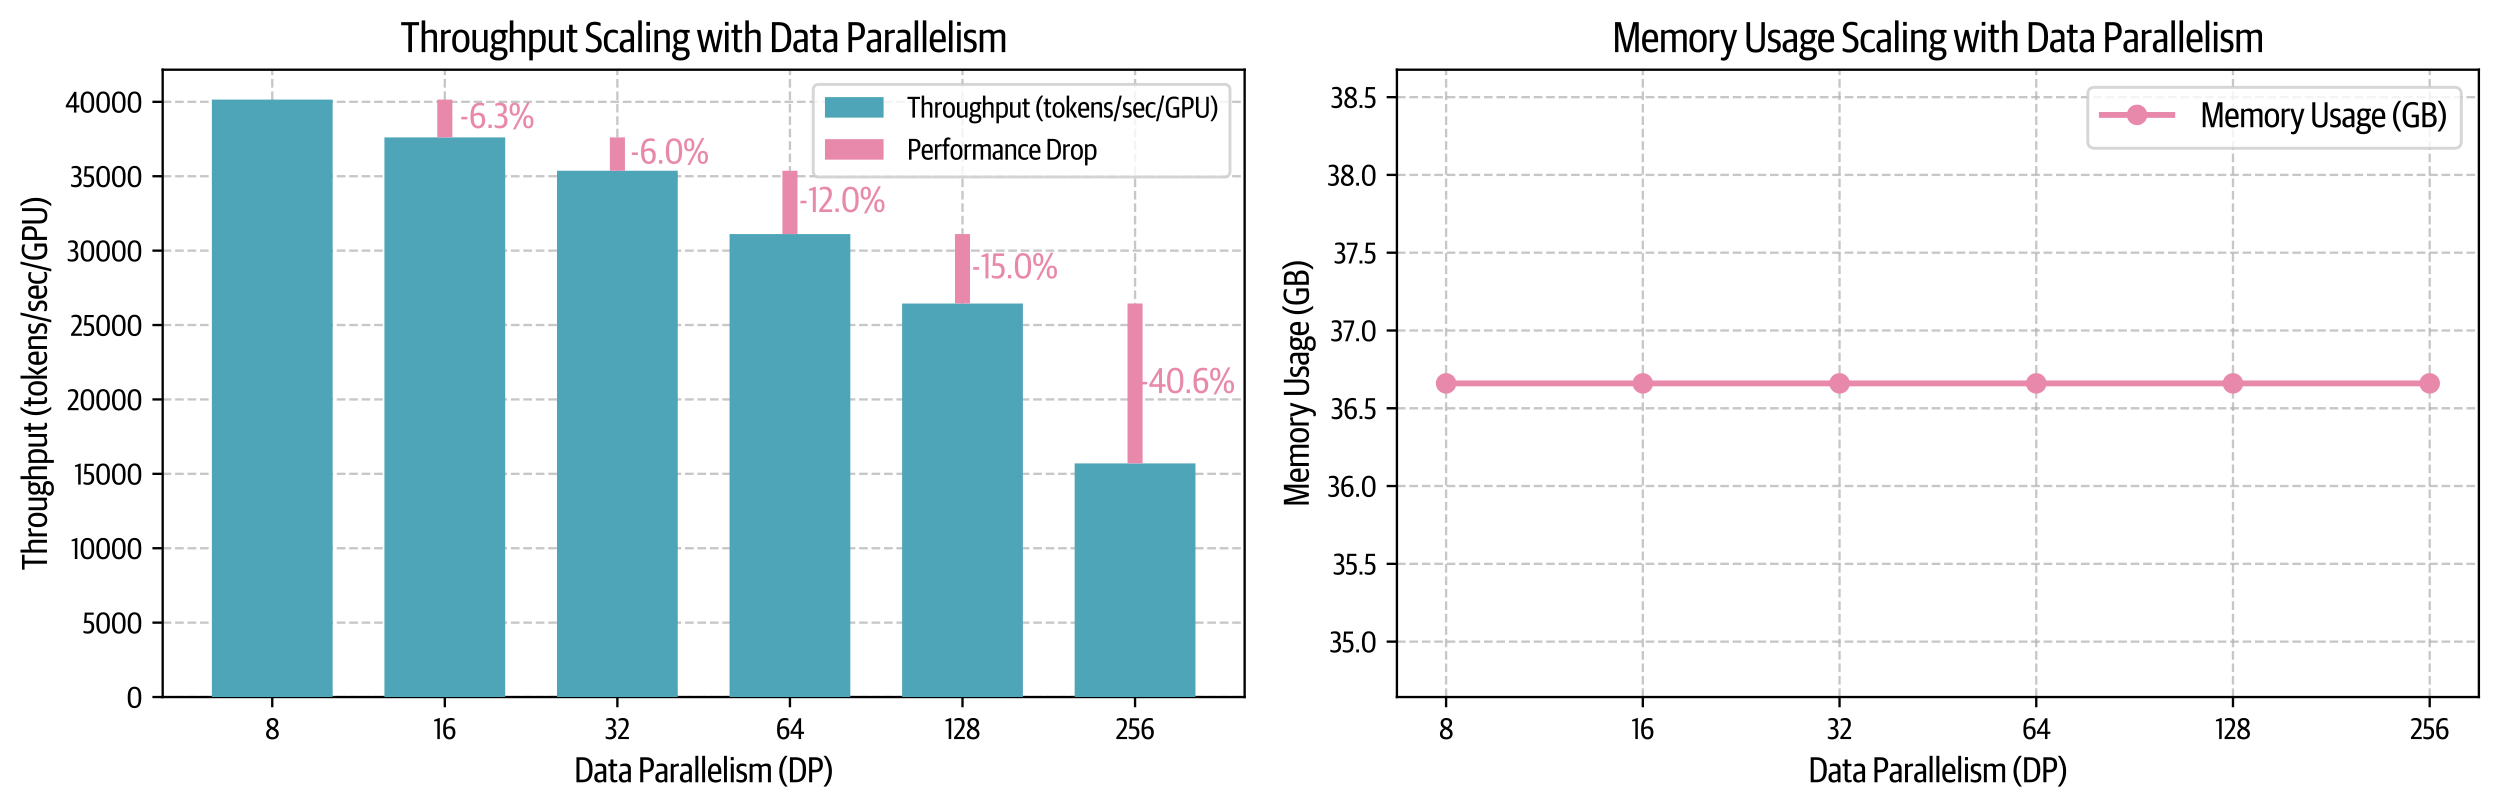 <?xml version="1.0" encoding="utf-8" standalone="no"?>
<!DOCTYPE svg PUBLIC "-//W3C//DTD SVG 1.1//EN"
  "http://www.w3.org/Graphics/SVG/1.1/DTD/svg11.dtd">
<svg xmlns:xlink="http://www.w3.org/1999/xlink" width="852.365pt" height="276.2pt" viewBox="0 0 852.365 276.2" xmlns="http://www.w3.org/2000/svg" version="1.1">
 <defs>
  <style type="text/css">*{stroke-linejoin: round; stroke-linecap: butt}</style>
 </defs>
 <g id="figure_1">
  <g id="patch_1">
   <path d="M 0 276.2 
L 852.365 276.2 
L 852.365 0 
L 0 0 
z
" style="fill: #ffffff"/>
  </g>
  <g id="axes_1">
   <g id="patch_2">
    <path d="M 55.465 237.65 
L 424.355 237.65 
L 424.355 23.77 
L 55.465 23.77 
z
" style="fill: #ffffff"/>
   </g>
   <g id="matplotlib.axis_1">
    <g id="xtick_1">
     <g id="line2d_1">
      <path d="M 92.825 237.65 
L 92.825 23.77 
" clip-path="url(#p7aead071cb)" style="fill: none; stroke-dasharray: 2.96,1.28; stroke-dashoffset: 0; stroke: #b0b0b0; stroke-opacity: 0.7; stroke-width: 0.8"/>
     </g>
     <g id="line2d_2">
      <defs>
       <path id="m9e1d62e5ef" d="M 0 0 
L 0 3.5 
" style="stroke: #000000; stroke-width: 0.8"/>
      </defs>
      <g>
       <use xlink:href="#m9e1d62e5ef" x="92.825" y="237.65" style="stroke: #000000; stroke-width: 0.8"/>
      </g>
     </g>
     <g id="text_1">
      <!-- 8 -->
      <g transform="translate(90.354 251.991) scale(0.1 -0.1)">
       <defs>
        <path id="GuardianSansCond-Regular-38" d="M 1581 -64 
C 2445 -64 2931 467 2931 1139 
C 2931 1760 2592 2074 2106 2330 
C 2490 2541 2822 2899 2822 3424 
C 2822 4077 2394 4499 1606 4499 
C 819 4499 384 4013 384 3398 
C 384 2848 678 2509 1069 2285 
C 602 2054 230 1683 230 1082 
C 230 384 710 -64 1581 -64 
z
M 1587 390 
C 1082 390 768 678 768 1126 
C 768 1581 1037 1894 1414 2080 
C 2029 1792 2387 1574 2387 1082 
C 2387 614 2054 390 1587 390 
z
M 1754 2522 
C 1210 2778 928 3021 928 3430 
C 928 3821 1171 4051 1606 4051 
C 2067 4051 2285 3782 2285 3398 
C 2285 3008 2099 2765 1754 2522 
z
" transform="scale(0.016)"/>
       </defs>
       <use xlink:href="#GuardianSansCond-Regular-38"/>
      </g>
     </g>
    </g>
    <g id="xtick_2">
     <g id="line2d_3">
      <path d="M 151.659 237.65 
L 151.659 23.77 
" clip-path="url(#p7aead071cb)" style="fill: none; stroke-dasharray: 2.96,1.28; stroke-dashoffset: 0; stroke: #b0b0b0; stroke-opacity: 0.7; stroke-width: 0.8"/>
     </g>
     <g id="line2d_4">
      <g>
       <use xlink:href="#m9e1d62e5ef" x="151.659" y="237.65" style="stroke: #000000; stroke-width: 0.8"/>
      </g>
     </g>
     <g id="text_2">
      <!-- 16 -->
      <g transform="translate(147.774 251.991) scale(0.1 -0.1)">
       <defs>
        <path id="GuardianSansCond-Regular-31" d="M 832 0 
L 1363 0 
L 1363 4474 
L 1171 4474 
L 141 4083 
L 141 3776 
L 832 3846 
L 832 0 
z
" transform="scale(0.016)"/>
        <path id="GuardianSansCond-Regular-36" d="M 1632 384 
C 1082 384 845 915 845 1837 
L 845 2054 
C 992 2150 1254 2278 1594 2278 
C 2086 2278 2323 1984 2323 1357 
C 2323 742 2086 384 1632 384 
z
M 1632 -70 
C 2438 -70 2886 544 2886 1408 
C 2886 2234 2490 2746 1754 2746 
C 1363 2746 1056 2611 845 2445 
C 877 3853 1440 4038 2029 4038 
C 2291 4038 2554 3974 2688 3930 
L 2688 4352 
C 2547 4442 2272 4499 1958 4499 
C 1043 4499 275 3981 275 2208 
L 275 1843 
C 275 691 717 -70 1632 -70 
z
" transform="scale(0.016)"/>
       </defs>
       <use xlink:href="#GuardianSansCond-Regular-31"/>
       <use xlink:href="#GuardianSansCond-Regular-36" x="28.8"/>
      </g>
     </g>
    </g>
    <g id="xtick_3">
     <g id="line2d_5">
      <path d="M 210.493 237.65 
L 210.493 23.77 
" clip-path="url(#p7aead071cb)" style="fill: none; stroke-dasharray: 2.96,1.28; stroke-dashoffset: 0; stroke: #b0b0b0; stroke-opacity: 0.7; stroke-width: 0.8"/>
     </g>
     <g id="line2d_6">
      <g>
       <use xlink:href="#m9e1d62e5ef" x="210.493" y="237.65" style="stroke: #000000; stroke-width: 0.8"/>
      </g>
     </g>
     <g id="text_3">
      <!-- 32 -->
      <g transform="translate(206.258 251.991) scale(0.1 -0.1)">
       <defs>
        <path id="GuardianSansCond-Regular-33" d="M 1094 -64 
C 1920 -64 2432 416 2432 1248 
C 2432 1939 2112 2253 1606 2362 
L 1606 2381 
C 2042 2515 2310 2803 2310 3405 
C 2310 4096 1882 4499 1158 4499 
C 787 4499 486 4429 275 4320 
L 275 3891 
C 461 3968 678 4038 998 4038 
C 1478 4038 1754 3866 1754 3302 
C 1754 2797 1478 2547 1018 2547 
L 717 2547 
L 717 2086 
L 1056 2086 
C 1600 2086 1869 1837 1869 1267 
C 1869 646 1517 403 947 403 
C 646 403 358 493 147 608 
L 147 166 
C 358 32 640 -64 1094 -64 
z
" transform="scale(0.016)"/>
        <path id="GuardianSansCond-Regular-32" d="M 173 0 
L 2470 0 
L 2470 461 
L 800 461 
L 800 480 
L 1574 1421 
C 2067 2035 2419 2528 2419 3264 
C 2419 4026 2029 4499 1222 4499 
C 806 4499 499 4410 269 4282 
L 269 3853 
C 467 3949 730 4032 1056 4032 
C 1619 4032 1850 3750 1850 3213 
C 1850 2630 1542 2189 1152 1670 
L 173 397 
L 173 0 
z
" transform="scale(0.016)"/>
       </defs>
       <use xlink:href="#GuardianSansCond-Regular-33"/>
       <use xlink:href="#GuardianSansCond-Regular-32" x="42.2"/>
      </g>
     </g>
    </g>
    <g id="xtick_4">
     <g id="line2d_7">
      <path d="M 269.327 237.65 
L 269.327 23.77 
" clip-path="url(#p7aead071cb)" style="fill: none; stroke-dasharray: 2.96,1.28; stroke-dashoffset: 0; stroke: #b0b0b0; stroke-opacity: 0.7; stroke-width: 0.8"/>
     </g>
     <g id="line2d_8">
      <g>
       <use xlink:href="#m9e1d62e5ef" x="269.327" y="237.65" style="stroke: #000000; stroke-width: 0.8"/>
      </g>
     </g>
     <g id="text_4">
      <!-- 64 -->
      <g transform="translate(264.511 251.991) scale(0.1 -0.1)">
       <defs>
        <path id="GuardianSansCond-Regular-34" d="M 1805 0 
L 2330 0 
L 2330 1107 
L 2957 1107 
L 2957 1562 
L 2330 1562 
L 2330 4435 
L 1869 4435 
L 70 1504 
L 70 1107 
L 1805 1107 
L 1805 0 
z
M 608 1562 
L 608 1581 
L 1779 3475 
L 1805 3475 
L 1805 1562 
L 608 1562 
z
" transform="scale(0.016)"/>
       </defs>
       <use xlink:href="#GuardianSansCond-Regular-36"/>
       <use xlink:href="#GuardianSansCond-Regular-34" x="48.9"/>
      </g>
     </g>
    </g>
    <g id="xtick_5">
     <g id="line2d_9">
      <path d="M 328.161 237.65 
L 328.161 23.77 
" clip-path="url(#p7aead071cb)" style="fill: none; stroke-dasharray: 2.96,1.28; stroke-dashoffset: 0; stroke: #b0b0b0; stroke-opacity: 0.7; stroke-width: 0.8"/>
     </g>
     <g id="line2d_10">
      <g>
       <use xlink:href="#m9e1d62e5ef" x="328.161" y="237.65" style="stroke: #000000; stroke-width: 0.8"/>
      </g>
     </g>
     <g id="text_5">
      <!-- 128 -->
      <g transform="translate(322.126 251.991) scale(0.1 -0.1)">
       <use xlink:href="#GuardianSansCond-Regular-31"/>
       <use xlink:href="#GuardianSansCond-Regular-32" x="28.8"/>
       <use xlink:href="#GuardianSansCond-Regular-38" x="71.3"/>
      </g>
     </g>
    </g>
    <g id="xtick_6">
     <g id="line2d_11">
      <path d="M 386.995 237.65 
L 386.995 23.77 
" clip-path="url(#p7aead071cb)" style="fill: none; stroke-dasharray: 2.96,1.28; stroke-dashoffset: 0; stroke: #b0b0b0; stroke-opacity: 0.7; stroke-width: 0.8"/>
     </g>
     <g id="line2d_12">
      <g>
       <use xlink:href="#m9e1d62e5ef" x="386.995" y="237.65" style="stroke: #000000; stroke-width: 0.8"/>
      </g>
     </g>
     <g id="text_6">
      <!-- 256 -->
      <g transform="translate(380.32 251.991) scale(0.1 -0.1)">
       <defs>
        <path id="GuardianSansCond-Regular-35" d="M 1094 -64 
C 1971 -64 2445 512 2445 1363 
C 2445 2298 1997 2707 1165 2707 
C 1011 2707 890 2694 794 2675 
L 877 3974 
L 2342 3974 
L 2342 4435 
L 429 4435 
L 294 2170 
C 467 2208 710 2246 966 2246 
C 1587 2246 1875 1990 1875 1363 
C 1875 717 1587 397 954 397 
C 627 397 365 474 154 582 
L 154 147 
C 352 26 672 -64 1094 -64 
z
" transform="scale(0.016)"/>
       </defs>
       <use xlink:href="#GuardianSansCond-Regular-32"/>
       <use xlink:href="#GuardianSansCond-Regular-35" x="42.5"/>
       <use xlink:href="#GuardianSansCond-Regular-36" x="84.6"/>
      </g>
     </g>
    </g>
    <g id="text_7">
     <!-- Data Parallelism (DP) -->
     <g transform="translate(195.744 266.709) scale(0.12 -0.12)">
      <defs>
       <path id="GuardianSansCond-Regular-44" d="M 416 0 
L 1498 0 
C 2714 0 3270 813 3270 2163 
L 3270 2400 
C 3270 3802 2637 4435 1491 4435 
L 416 4435 
L 416 0 
z
M 954 461 
L 954 3974 
L 1446 3974 
C 2234 3974 2694 3603 2694 2400 
L 2694 2074 
C 2694 941 2323 461 1510 461 
L 954 461 
z
" transform="scale(0.016)"/>
       <path id="GuardianSansCond-Regular-61" d="M 1082 -51 
C 1395 -51 1638 77 1779 230 
L 1811 230 
L 1862 0 
L 2291 0 
L 2291 2413 
C 2291 3027 1958 3334 1293 3334 
C 915 3334 634 3258 410 3155 
L 410 2771 
C 576 2829 806 2886 1094 2886 
C 1600 2886 1766 2739 1766 2278 
L 1766 1958 
L 1088 1856 
C 480 1766 160 1466 160 883 
C 160 250 525 -51 1082 -51 
z
M 1222 358 
C 877 358 704 544 704 915 
C 704 1274 877 1440 1242 1485 
L 1766 1549 
L 1766 525 
C 1658 435 1459 358 1222 358 
z
" transform="scale(0.016)"/>
       <path id="GuardianSansCond-Regular-74" d="M 1222 -38 
C 1466 -38 1619 26 1722 90 
L 1722 442 
C 1632 416 1517 390 1382 390 
C 1107 390 1005 480 1005 781 
L 1005 2848 
L 1683 2848 
L 1683 3283 
L 1005 3283 
L 1005 4051 
L 486 4051 
L 486 3283 
L 96 3283 
L 96 2848 
L 486 2848 
L 486 710 
C 486 160 774 -38 1222 -38 
z
" transform="scale(0.016)"/>
       <path id="GuardianSansCond-Regular-20" transform="scale(0.016)"/>
       <path id="GuardianSansCond-Regular-50" d="M 416 0 
L 954 0 
L 954 1766 
L 1555 1766 
C 2362 1766 2854 2246 2854 3117 
C 2854 4026 2413 4435 1536 4435 
L 416 4435 
L 416 0 
z
M 954 2221 
L 954 3974 
L 1478 3974 
C 2061 3974 2285 3750 2285 3098 
C 2285 2496 2054 2221 1472 2221 
L 954 2221 
z
" transform="scale(0.016)"/>
       <path id="GuardianSansCond-Regular-72" d="M 346 0 
L 870 0 
L 870 2605 
C 1062 2752 1306 2842 1587 2842 
C 1638 2842 1728 2835 1786 2829 
L 1786 3302 
C 1747 3315 1677 3328 1606 3328 
C 1306 3328 1030 3142 870 2938 
L 845 2938 
L 845 3283 
L 346 3283 
L 346 0 
z
" transform="scale(0.016)"/>
       <path id="GuardianSansCond-Regular-6c" d="M 358 0 
L 877 0 
L 877 4698 
L 358 4698 
L 358 0 
z
" transform="scale(0.016)"/>
       <path id="GuardianSansCond-Regular-65" d="M 1555 -51 
C 1984 -51 2317 102 2470 243 
L 2470 627 
C 2240 499 1965 397 1613 397 
C 1037 397 742 698 723 1466 
L 2554 1466 
L 2554 1798 
C 2554 2893 2176 3334 1402 3334 
C 659 3334 186 2810 186 1722 
L 186 1549 
C 186 499 634 -51 1555 -51 
z
M 1382 2906 
C 1830 2906 2010 2611 2010 1894 
L 723 1894 
C 736 2630 992 2906 1382 2906 
z
" transform="scale(0.016)"/>
       <path id="GuardianSansCond-Regular-69" d="M 358 0 
L 883 0 
L 883 3283 
L 358 3283 
L 358 0 
z
M 352 3910 
L 883 3910 
L 883 4474 
L 352 4474 
L 352 3910 
z
" transform="scale(0.016)"/>
       <path id="GuardianSansCond-Regular-73" d="M 992 -51 
C 1658 -51 2054 307 2054 947 
C 2054 1485 1818 1709 1306 1888 
L 1050 1978 
C 768 2074 659 2195 659 2451 
C 659 2771 864 2893 1222 2893 
C 1517 2893 1760 2810 1914 2739 
L 1914 3168 
C 1773 3251 1568 3334 1197 3334 
C 531 3334 160 2982 160 2406 
C 160 1901 422 1658 826 1517 
L 1082 1427 
C 1408 1312 1536 1184 1536 896 
C 1536 582 1370 390 934 390 
C 582 390 358 480 154 563 
L 154 141 
C 358 19 640 -51 992 -51 
z
" transform="scale(0.016)"/>
       <path id="GuardianSansCond-Regular-6d" d="M 346 0 
L 870 0 
L 870 2688 
C 1050 2790 1267 2886 1523 2886 
C 1856 2886 1971 2758 1971 2464 
L 1971 0 
L 2490 0 
L 2490 2688 
C 2682 2797 2912 2886 3136 2886 
C 3488 2886 3590 2746 3590 2464 
L 3590 0 
L 4115 0 
L 4115 2528 
C 4115 3104 3821 3334 3347 3334 
C 2995 3334 2688 3187 2419 2995 
L 2394 2995 
C 2266 3226 2061 3334 1722 3334 
C 1395 3334 1088 3181 870 3021 
L 845 3021 
L 845 3283 
L 346 3283 
L 346 0 
z
" transform="scale(0.016)"/>
       <path id="GuardianSansCond-Regular-28" d="M 1318 -768 
L 1760 -768 
C 1267 -166 826 877 826 1869 
L 826 2086 
C 826 3117 1267 4102 1760 4698 
L 1318 4698 
C 800 4160 275 3187 275 2029 
L 275 1882 
C 275 723 800 -237 1318 -768 
z
" transform="scale(0.016)"/>
       <path id="GuardianSansCond-Regular-29" d="M 32 -768 
L 480 -768 
C 992 -237 1517 717 1517 1882 
L 1517 2029 
C 1517 3181 992 4160 480 4698 
L 32 4698 
C 531 4096 973 3053 973 2035 
L 973 1818 
C 973 813 531 -166 32 -768 
z
" transform="scale(0.016)"/>
      </defs>
      <use xlink:href="#GuardianSansCond-Regular-44"/>
      <use xlink:href="#GuardianSansCond-Regular-61" x="54.6"/>
      <use xlink:href="#GuardianSansCond-Regular-74" x="95.5"/>
      <use xlink:href="#GuardianSansCond-Regular-61" x="124.5"/>
      <use xlink:href="#GuardianSansCond-Regular-20" x="165.4"/>
      <use xlink:href="#GuardianSansCond-Regular-50" x="181.2"/>
      <use xlink:href="#GuardianSansCond-Regular-61" x="228.2"/>
      <use xlink:href="#GuardianSansCond-Regular-72" x="269.1"/>
      <use xlink:href="#GuardianSansCond-Regular-61" x="297.9"/>
      <use xlink:href="#GuardianSansCond-Regular-6c" x="338.8"/>
      <use xlink:href="#GuardianSansCond-Regular-6c" x="358.1"/>
      <use xlink:href="#GuardianSansCond-Regular-65" x="377.4"/>
      <use xlink:href="#GuardianSansCond-Regular-6c" x="420.1"/>
      <use xlink:href="#GuardianSansCond-Regular-69" x="439.4"/>
      <use xlink:href="#GuardianSansCond-Regular-73" x="458.7"/>
      <use xlink:href="#GuardianSansCond-Regular-6d" x="493.2"/>
      <use xlink:href="#GuardianSansCond-Regular-20" x="562.7"/>
      <use xlink:href="#GuardianSansCond-Regular-28" x="578.5"/>
      <use xlink:href="#GuardianSansCond-Regular-44" x="606.5"/>
      <use xlink:href="#GuardianSansCond-Regular-50" x="661.1"/>
      <use xlink:href="#GuardianSansCond-Regular-29" x="708.1"/>
     </g>
    </g>
   </g>
   <g id="matplotlib.axis_2">
    <g id="ytick_1">
     <g id="line2d_13">
      <path d="M 55.465 237.65 
L 424.355 237.65 
" clip-path="url(#p7aead071cb)" style="fill: none; stroke-dasharray: 2.96,1.28; stroke-dashoffset: 0; stroke: #b0b0b0; stroke-opacity: 0.7; stroke-width: 0.8"/>
     </g>
     <g id="line2d_14">
      <defs>
       <path id="m3422bdeb13" d="M 0 0 
L -3.5 0 
" style="stroke: #000000; stroke-width: 0.8"/>
      </defs>
      <g>
       <use xlink:href="#m3422bdeb13" x="55.465" y="237.65" style="stroke: #000000; stroke-width: 0.8"/>
      </g>
     </g>
     <g id="text_8">
      <!-- 0 -->
      <g transform="translate(43.115 241.321) scale(0.1 -0.1)">
       <defs>
        <path id="GuardianSansCond-Regular-30" d="M 1722 -70 
C 2656 -70 3155 646 3155 2061 
L 3155 2406 
C 3155 3891 2598 4499 1715 4499 
C 819 4499 269 3834 269 2368 
L 269 2042 
C 269 499 845 -70 1722 -70 
z
M 1728 384 
C 1069 384 845 979 845 2016 
L 845 2490 
C 845 3494 1088 4051 1709 4051 
C 2336 4051 2592 3514 2592 2458 
L 2592 1978 
C 2592 934 2374 384 1728 384 
z
" transform="scale(0.016)"/>
       </defs>
       <use xlink:href="#GuardianSansCond-Regular-30"/>
      </g>
     </g>
    </g>
    <g id="ytick_2">
     <g id="line2d_15">
      <path d="M 55.465 212.284 
L 424.355 212.284 
" clip-path="url(#p7aead071cb)" style="fill: none; stroke-dasharray: 2.96,1.28; stroke-dashoffset: 0; stroke: #b0b0b0; stroke-opacity: 0.7; stroke-width: 0.8"/>
     </g>
     <g id="line2d_16">
      <g>
       <use xlink:href="#m3422bdeb13" x="55.465" y="212.284" style="stroke: #000000; stroke-width: 0.8"/>
      </g>
     </g>
     <g id="text_9">
      <!-- 5000 -->
      <g transform="translate(28.206 215.954) scale(0.1 -0.1)">
       <use xlink:href="#GuardianSansCond-Regular-35"/>
       <use xlink:href="#GuardianSansCond-Regular-30" x="42.1"/>
       <use xlink:href="#GuardianSansCond-Regular-30" x="95.6"/>
       <use xlink:href="#GuardianSansCond-Regular-30" x="149.1"/>
      </g>
     </g>
    </g>
    <g id="ytick_3">
     <g id="line2d_17">
      <path d="M 55.465 186.917 
L 424.355 186.917 
" clip-path="url(#p7aead071cb)" style="fill: none; stroke-dasharray: 2.96,1.28; stroke-dashoffset: 0; stroke: #b0b0b0; stroke-opacity: 0.7; stroke-width: 0.8"/>
     </g>
     <g id="line2d_18">
      <g>
       <use xlink:href="#m3422bdeb13" x="55.465" y="186.917" style="stroke: #000000; stroke-width: 0.8"/>
      </g>
     </g>
     <g id="text_10">
      <!-- 10000 -->
      <g transform="translate(24.185 190.587) scale(0.1 -0.1)">
       <use xlink:href="#GuardianSansCond-Regular-31"/>
       <use xlink:href="#GuardianSansCond-Regular-30" x="28.8"/>
       <use xlink:href="#GuardianSansCond-Regular-30" x="82.3"/>
       <use xlink:href="#GuardianSansCond-Regular-30" x="135.8"/>
       <use xlink:href="#GuardianSansCond-Regular-30" x="189.3"/>
      </g>
     </g>
    </g>
    <g id="ytick_4">
     <g id="line2d_19">
      <path d="M 55.465 161.55 
L 424.355 161.55 
" clip-path="url(#p7aead071cb)" style="fill: none; stroke-dasharray: 2.96,1.28; stroke-dashoffset: 0; stroke: #b0b0b0; stroke-opacity: 0.7; stroke-width: 0.8"/>
     </g>
     <g id="line2d_20">
      <g>
       <use xlink:href="#m3422bdeb13" x="55.465" y="161.55" style="stroke: #000000; stroke-width: 0.8"/>
      </g>
     </g>
     <g id="text_11">
      <!-- 15000 -->
      <g transform="translate(25.326 165.22) scale(0.1 -0.1)">
       <use xlink:href="#GuardianSansCond-Regular-31"/>
       <use xlink:href="#GuardianSansCond-Regular-35" x="28.8"/>
       <use xlink:href="#GuardianSansCond-Regular-30" x="70.9"/>
       <use xlink:href="#GuardianSansCond-Regular-30" x="124.4"/>
       <use xlink:href="#GuardianSansCond-Regular-30" x="177.9"/>
      </g>
     </g>
    </g>
    <g id="ytick_5">
     <g id="line2d_21">
      <path d="M 55.465 136.183 
L 424.355 136.183 
" clip-path="url(#p7aead071cb)" style="fill: none; stroke-dasharray: 2.96,1.28; stroke-dashoffset: 0; stroke: #b0b0b0; stroke-opacity: 0.7; stroke-width: 0.8"/>
     </g>
     <g id="line2d_22">
      <g>
       <use xlink:href="#m3422bdeb13" x="55.465" y="136.183" style="stroke: #000000; stroke-width: 0.8"/>
      </g>
     </g>
     <g id="text_12">
      <!-- 20000 -->
      <g transform="translate(22.815 139.854) scale(0.1 -0.1)">
       <use xlink:href="#GuardianSansCond-Regular-32"/>
       <use xlink:href="#GuardianSansCond-Regular-30" x="42.5"/>
       <use xlink:href="#GuardianSansCond-Regular-30" x="96"/>
       <use xlink:href="#GuardianSansCond-Regular-30" x="149.5"/>
       <use xlink:href="#GuardianSansCond-Regular-30" x="203"/>
      </g>
     </g>
    </g>
    <g id="ytick_6">
     <g id="line2d_23">
      <path d="M 55.465 110.816 
L 424.355 110.816 
" clip-path="url(#p7aead071cb)" style="fill: none; stroke-dasharray: 2.96,1.28; stroke-dashoffset: 0; stroke: #b0b0b0; stroke-opacity: 0.7; stroke-width: 0.8"/>
     </g>
     <g id="line2d_24">
      <g>
       <use xlink:href="#m3422bdeb13" x="55.465" y="110.816" style="stroke: #000000; stroke-width: 0.8"/>
      </g>
     </g>
     <g id="text_13">
      <!-- 25000 -->
      <g transform="translate(23.956 114.487) scale(0.1 -0.1)">
       <use xlink:href="#GuardianSansCond-Regular-32"/>
       <use xlink:href="#GuardianSansCond-Regular-35" x="42.5"/>
       <use xlink:href="#GuardianSansCond-Regular-30" x="84.6"/>
       <use xlink:href="#GuardianSansCond-Regular-30" x="138.1"/>
       <use xlink:href="#GuardianSansCond-Regular-30" x="191.6"/>
      </g>
     </g>
    </g>
    <g id="ytick_7">
     <g id="line2d_25">
      <path d="M 55.465 85.45 
L 424.355 85.45 
" clip-path="url(#p7aead071cb)" style="fill: none; stroke-dasharray: 2.96,1.28; stroke-dashoffset: 0; stroke: #b0b0b0; stroke-opacity: 0.7; stroke-width: 0.8"/>
     </g>
     <g id="line2d_26">
      <g>
       <use xlink:href="#m3422bdeb13" x="55.465" y="85.45" style="stroke: #000000; stroke-width: 0.8"/>
      </g>
     </g>
     <g id="text_14">
      <!-- 30000 -->
      <g transform="translate(22.845 89.12) scale(0.1 -0.1)">
       <use xlink:href="#GuardianSansCond-Regular-33"/>
       <use xlink:href="#GuardianSansCond-Regular-30" x="42.2"/>
       <use xlink:href="#GuardianSansCond-Regular-30" x="95.7"/>
       <use xlink:href="#GuardianSansCond-Regular-30" x="149.2"/>
       <use xlink:href="#GuardianSansCond-Regular-30" x="202.7"/>
      </g>
     </g>
    </g>
    <g id="ytick_8">
     <g id="line2d_27">
      <path d="M 55.465 60.083 
L 424.355 60.083 
" clip-path="url(#p7aead071cb)" style="fill: none; stroke-dasharray: 2.96,1.28; stroke-dashoffset: 0; stroke: #b0b0b0; stroke-opacity: 0.7; stroke-width: 0.8"/>
     </g>
     <g id="line2d_28">
      <g>
       <use xlink:href="#m3422bdeb13" x="55.465" y="60.083" style="stroke: #000000; stroke-width: 0.8"/>
      </g>
     </g>
     <g id="text_15">
      <!-- 35000 -->
      <g transform="translate(23.985 63.753) scale(0.1 -0.1)">
       <use xlink:href="#GuardianSansCond-Regular-33"/>
       <use xlink:href="#GuardianSansCond-Regular-35" x="42.2"/>
       <use xlink:href="#GuardianSansCond-Regular-30" x="84.3"/>
       <use xlink:href="#GuardianSansCond-Regular-30" x="137.8"/>
       <use xlink:href="#GuardianSansCond-Regular-30" x="191.3"/>
      </g>
     </g>
    </g>
    <g id="ytick_9">
     <g id="line2d_29">
      <path d="M 55.465 34.716 
L 424.355 34.716 
" clip-path="url(#p7aead071cb)" style="fill: none; stroke-dasharray: 2.96,1.28; stroke-dashoffset: 0; stroke: #b0b0b0; stroke-opacity: 0.7; stroke-width: 0.8"/>
     </g>
     <g id="line2d_30">
      <g>
       <use xlink:href="#m3422bdeb13" x="55.465" y="34.716" style="stroke: #000000; stroke-width: 0.8"/>
      </g>
     </g>
     <g id="text_16">
      <!-- 40000 -->
      <g transform="translate(22.324 38.386) scale(0.1 -0.1)">
       <use xlink:href="#GuardianSansCond-Regular-34"/>
       <use xlink:href="#GuardianSansCond-Regular-30" x="47.4"/>
       <use xlink:href="#GuardianSansCond-Regular-30" x="100.9"/>
       <use xlink:href="#GuardianSansCond-Regular-30" x="154.4"/>
       <use xlink:href="#GuardianSansCond-Regular-30" x="207.9"/>
      </g>
     </g>
    </g>
    <g id="text_17">
     <!-- Throughput (tokens/sec/GPU) -->
     <g transform="translate(16.009 194.399) rotate(-90) scale(0.12 -0.12)">
      <defs>
       <path id="GuardianSansCond-Regular-54" d="M 1152 0 
L 1690 0 
L 1690 3974 
L 2746 3974 
L 2746 4435 
L 90 4435 
L 90 3974 
L 1152 3974 
L 1152 0 
z
" transform="scale(0.016)"/>
       <path id="GuardianSansCond-Regular-68" d="M 346 0 
L 870 0 
L 870 2688 
C 1037 2778 1306 2886 1587 2886 
C 1965 2886 2093 2765 2093 2458 
L 2093 0 
L 2611 0 
L 2611 2528 
C 2611 3085 2336 3334 1805 3334 
C 1440 3334 1126 3200 896 3034 
L 870 3034 
L 870 4698 
L 346 4698 
L 346 0 
z
" transform="scale(0.016)"/>
       <path id="GuardianSansCond-Regular-6f" d="M 1459 -51 
C 2272 -51 2733 570 2733 1542 
L 2733 1747 
C 2733 2771 2291 3334 1459 3334 
C 659 3334 186 2714 186 1741 
L 186 1530 
C 186 531 614 -51 1459 -51 
z
M 1466 378 
C 992 378 723 762 723 1472 
L 723 1818 
C 723 2451 947 2906 1453 2906 
C 1920 2906 2195 2560 2195 1805 
L 2195 1466 
C 2195 826 1958 378 1466 378 
z
" transform="scale(0.016)"/>
       <path id="GuardianSansCond-Regular-75" d="M 1158 -51 
C 1523 -51 1824 109 2042 262 
L 2067 262 
L 2118 0 
L 2566 0 
L 2566 3283 
L 2042 3283 
L 2042 602 
C 1888 512 1626 397 1350 397 
C 947 397 858 557 858 838 
L 858 3283 
L 333 3283 
L 333 826 
C 333 301 576 -51 1158 -51 
z
" transform="scale(0.016)"/>
       <path id="GuardianSansCond-Regular-67" d="M 1325 -1235 
C 2240 -1235 2675 -787 2675 -179 
C 2675 416 2336 704 1696 704 
L 1069 704 
C 858 704 774 806 774 966 
C 774 1069 826 1178 890 1242 
C 1018 1197 1171 1178 1331 1178 
C 1939 1178 2413 1530 2413 2208 
L 2413 2304 
C 2413 2560 2336 2739 2234 2874 
L 2682 2874 
L 2682 3283 
L 1747 3283 
C 1626 3315 1485 3334 1325 3334 
C 704 3334 250 2944 250 2278 
L 250 2182 
C 250 1786 429 1510 634 1376 
C 422 1210 294 1024 294 787 
C 294 544 442 403 627 333 
L 627 307 
C 320 192 64 -38 64 -422 
C 64 -915 506 -1235 1325 -1235 
z
M 1312 -819 
C 832 -819 595 -640 595 -326 
C 595 -51 762 141 966 218 
L 1632 218 
C 2022 218 2150 45 2150 -237 
C 2150 -602 1926 -819 1312 -819 
z
M 1331 1581 
C 998 1581 762 1773 762 2189 
L 762 2323 
C 762 2726 973 2931 1331 2931 
C 1670 2931 1901 2746 1901 2310 
L 1901 2176 
C 1901 1779 1683 1581 1331 1581 
z
" transform="scale(0.016)"/>
       <path id="GuardianSansCond-Regular-70" d="M 346 -1222 
L 870 -1222 
L 870 128 
C 1005 38 1242 -51 1542 -51 
C 2374 -51 2784 525 2784 1600 
L 2784 1818 
C 2784 2912 2342 3334 1670 3334 
C 1318 3334 1030 3187 870 3034 
L 845 3034 
L 845 3283 
L 346 3283 
L 346 -1222 
z
M 1466 378 
C 1210 378 973 461 870 538 
L 870 2688 
C 992 2784 1229 2893 1523 2893 
C 2035 2893 2246 2573 2246 1798 
L 2246 1549 
C 2246 742 2003 378 1466 378 
z
" transform="scale(0.016)"/>
       <path id="GuardianSansCond-Regular-6b" d="M 870 4698 
L 346 4698 
L 346 0 
L 870 0 
L 870 4698 
z
M 973 1696 
L 1984 0 
L 2592 0 
L 1549 1741 
L 2515 3283 
L 1939 3283 
L 973 1696 
z
" transform="scale(0.016)"/>
       <path id="GuardianSansCond-Regular-6e" d="M 346 0 
L 870 0 
L 870 2688 
C 1037 2778 1306 2886 1587 2886 
C 1965 2886 2093 2765 2093 2458 
L 2093 0 
L 2611 0 
L 2611 2528 
C 2611 3085 2342 3334 1811 3334 
C 1440 3334 1107 3194 870 3021 
L 845 3021 
L 845 3283 
L 346 3283 
L 346 0 
z
" transform="scale(0.016)"/>
       <path id="GuardianSansCond-Regular-2f" d="M 13 -768 
L 474 -768 
L 1786 4698 
L 1325 4698 
L 13 -768 
z
" transform="scale(0.016)"/>
       <path id="GuardianSansCond-Regular-63" d="M 1498 -51 
C 1869 -51 2125 51 2298 173 
L 2298 595 
C 2163 518 1907 390 1555 390 
C 1005 390 723 704 723 1542 
L 723 1798 
C 723 2464 941 2893 1510 2893 
C 1856 2893 2054 2803 2259 2714 
L 2259 3149 
C 2093 3258 1875 3334 1542 3334 
C 768 3334 186 2886 186 1741 
L 186 1536 
C 186 416 685 -51 1498 -51 
z
" transform="scale(0.016)"/>
       <path id="GuardianSansCond-Regular-47" d="M 1933 -64 
C 2451 -64 2842 51 3098 166 
L 3098 2234 
L 1837 2234 
L 1837 1779 
L 2566 1779 
L 2566 486 
C 2432 435 2208 397 1978 397 
C 1056 397 806 1011 806 2099 
L 806 2406 
C 806 3398 1088 4038 1990 4038 
C 2438 4038 2714 3930 2944 3821 
L 2944 4275 
C 2758 4390 2477 4499 2022 4499 
C 909 4499 237 3853 237 2342 
L 237 2099 
C 237 493 864 -64 1933 -64 
z
" transform="scale(0.016)"/>
       <path id="GuardianSansCond-Regular-55" d="M 1760 -70 
C 2682 -70 3110 410 3110 1344 
L 3110 4435 
L 2598 4435 
L 2598 1395 
C 2598 659 2368 384 1786 384 
C 1197 384 934 666 934 1389 
L 934 4435 
L 397 4435 
L 397 1325 
C 397 429 832 -70 1760 -70 
z
" transform="scale(0.016)"/>
      </defs>
      <use xlink:href="#GuardianSansCond-Regular-54"/>
      <use xlink:href="#GuardianSansCond-Regular-68" x="44.5"/>
      <use xlink:href="#GuardianSansCond-Regular-72" x="90.6"/>
      <use xlink:href="#GuardianSansCond-Regular-6f" x="119.4"/>
      <use xlink:href="#GuardianSansCond-Regular-75" x="165"/>
      <use xlink:href="#GuardianSansCond-Regular-67" x="210.5"/>
      <use xlink:href="#GuardianSansCond-Regular-68" x="253.2"/>
      <use xlink:href="#GuardianSansCond-Regular-70" x="299.3"/>
      <use xlink:href="#GuardianSansCond-Regular-75" x="345.9"/>
      <use xlink:href="#GuardianSansCond-Regular-74" x="391.4"/>
      <use xlink:href="#GuardianSansCond-Regular-20" x="420.4"/>
      <use xlink:href="#GuardianSansCond-Regular-28" x="436.2"/>
      <use xlink:href="#GuardianSansCond-Regular-74" x="464.2"/>
      <use xlink:href="#GuardianSansCond-Regular-6f" x="493.2"/>
      <use xlink:href="#GuardianSansCond-Regular-6b" x="538.8"/>
      <use xlink:href="#GuardianSansCond-Regular-65" x="580.3"/>
      <use xlink:href="#GuardianSansCond-Regular-6e" x="623"/>
      <use xlink:href="#GuardianSansCond-Regular-73" x="669.1"/>
      <use xlink:href="#GuardianSansCond-Regular-2f" x="703.6"/>
      <use xlink:href="#GuardianSansCond-Regular-73" x="733.5"/>
      <use xlink:href="#GuardianSansCond-Regular-65" x="768"/>
      <use xlink:href="#GuardianSansCond-Regular-63" x="810.7"/>
      <use xlink:href="#GuardianSansCond-Regular-2f" x="848.5"/>
      <use xlink:href="#GuardianSansCond-Regular-47" x="878.4"/>
      <use xlink:href="#GuardianSansCond-Regular-50" x="931.7"/>
      <use xlink:href="#GuardianSansCond-Regular-55" x="978.7"/>
      <use xlink:href="#GuardianSansCond-Regular-29" x="1033.5"/>
     </g>
    </g>
   </g>
   <g id="patch_3">
    <path d="M 55.465 237.65 
L 55.465 23.77 
" style="fill: none; stroke: #000000; stroke-width: 0.8; stroke-linejoin: miter; stroke-linecap: square"/>
   </g>
   <g id="patch_4">
    <path d="M 424.355 237.65 
L 424.355 23.77 
" style="fill: none; stroke: #000000; stroke-width: 0.8; stroke-linejoin: miter; stroke-linecap: square"/>
   </g>
   <g id="patch_5">
    <path d="M 55.465 237.65 
L 424.355 237.65 
" style="fill: none; stroke: #000000; stroke-width: 0.8; stroke-linejoin: miter; stroke-linecap: square"/>
   </g>
   <g id="patch_6">
    <path d="M 55.465 23.77 
L 424.355 23.77 
" style="fill: none; stroke: #000000; stroke-width: 0.8; stroke-linejoin: miter; stroke-linecap: square"/>
   </g>
   <g id="patch_7">
    <path d="M 72.233 237.65 
L 113.417 237.65 
L 113.417 33.955 
L 72.233 33.955 
z
" clip-path="url(#p7aead071cb)" style="fill: #4ea5b7"/>
   </g>
   <g id="patch_8">
    <path d="M 131.067 237.65 
L 172.251 237.65 
L 172.251 46.843 
L 131.067 46.843 
z
" clip-path="url(#p7aead071cb)" style="fill: #4ea5b7"/>
   </g>
   <g id="patch_9">
    <path d="M 189.901 237.65 
L 231.085 237.65 
L 231.085 58.218 
L 189.901 58.218 
z
" clip-path="url(#p7aead071cb)" style="fill: #4ea5b7"/>
   </g>
   <g id="patch_10">
    <path d="M 248.735 237.65 
L 289.919 237.65 
L 289.919 79.807 
L 248.735 79.807 
z
" clip-path="url(#p7aead071cb)" style="fill: #4ea5b7"/>
   </g>
   <g id="patch_11">
    <path d="M 307.569 237.65 
L 348.753 237.65 
L 348.753 103.478 
L 307.569 103.478 
z
" clip-path="url(#p7aead071cb)" style="fill: #4ea5b7"/>
   </g>
   <g id="patch_12">
    <path d="M 366.403 237.65 
L 407.587 237.65 
L 407.587 157.997 
L 366.403 157.997 
z
" clip-path="url(#p7aead071cb)" style="fill: #4ea5b7"/>
   </g>
   <g id="patch_13">
    <path d="M 149.085 46.843 
L 154.233 46.843 
L 154.233 33.955 
L 149.085 33.955 
z
" clip-path="url(#p7aead071cb)" style="fill: #e889ab"/>
   </g>
   <g id="text_18">
    <!-- -6.3% -->
    <g style="fill: #e889ab" transform="translate(156.625 43.658) scale(0.12 -0.12)">
     <defs>
      <path id="GuardianSansCond-Regular-2d" d="M 333 1536 
L 1408 1536 
L 1408 1990 
L 333 1990 
L 333 1536 
z
" transform="scale(0.016)"/>
      <path id="GuardianSansCond-Regular-2e" d="M 397 0 
L 986 0 
L 986 621 
L 397 621 
L 397 0 
z
" transform="scale(0.016)"/>
      <path id="GuardianSansCond-Regular-25" d="M 755 -256 
L 1210 -256 
L 3770 4563 
L 3309 4563 
L 755 -256 
z
M 1082 2176 
C 1677 2176 1984 2637 1984 3315 
L 1984 3411 
C 1984 4109 1664 4499 1075 4499 
C 493 4499 173 4064 173 3392 
L 173 3290 
C 173 2560 493 2176 1082 2176 
z
M 1088 2547 
C 794 2547 640 2739 640 3264 
L 640 3437 
C 640 3942 800 4134 1082 4134 
C 1357 4134 1517 3936 1517 3430 
L 1517 3258 
C 1517 2739 1376 2547 1088 2547 
z
M 3501 -58 
C 4090 -58 4403 403 4403 1082 
L 4403 1178 
C 4403 1875 4083 2266 3494 2266 
C 2912 2266 2592 1830 2592 1158 
L 2592 1056 
C 2592 326 2912 -58 3501 -58 
z
M 3507 307 
C 3213 307 3059 506 3059 1030 
L 3059 1203 
C 3059 1709 3219 1901 3501 1901 
C 3776 1901 3936 1702 3936 1197 
L 3936 1024 
C 3936 506 3795 307 3507 307 
z
" transform="scale(0.016)"/>
     </defs>
     <use xlink:href="#GuardianSansCond-Regular-2d"/>
     <use xlink:href="#GuardianSansCond-Regular-36" x="27.2"/>
     <use xlink:href="#GuardianSansCond-Regular-2e" x="76.1"/>
     <use xlink:href="#GuardianSansCond-Regular-33" x="97.7"/>
     <use xlink:href="#GuardianSansCond-Regular-25" x="139.9"/>
    </g>
   </g>
   <g id="patch_14">
    <path d="M 207.919 58.218 
L 213.067 58.218 
L 213.067 46.843 
L 207.919 46.843 
z
" clip-path="url(#p7aead071cb)" style="fill: #e889ab"/>
   </g>
   <g id="text_19">
    <!-- -6.0% -->
    <g style="fill: #e889ab" transform="translate(214.781 55.789) scale(0.12 -0.12)">
     <use xlink:href="#GuardianSansCond-Regular-2d"/>
     <use xlink:href="#GuardianSansCond-Regular-36" x="27.2"/>
     <use xlink:href="#GuardianSansCond-Regular-2e" x="76.1"/>
     <use xlink:href="#GuardianSansCond-Regular-30" x="97.7"/>
     <use xlink:href="#GuardianSansCond-Regular-25" x="151.2"/>
    </g>
   </g>
   <g id="patch_15">
    <path d="M 266.753 79.807 
L 271.901 79.807 
L 271.901 58.218 
L 266.753 58.218 
z
" clip-path="url(#p7aead071cb)" style="fill: #e889ab"/>
   </g>
   <g id="text_20">
    <!-- -12.0% -->
    <g style="fill: #e889ab" transform="translate(272.272 72.271) scale(0.12 -0.12)">
     <use xlink:href="#GuardianSansCond-Regular-2d"/>
     <use xlink:href="#GuardianSansCond-Regular-31" x="27.2"/>
     <use xlink:href="#GuardianSansCond-Regular-32" x="56"/>
     <use xlink:href="#GuardianSansCond-Regular-2e" x="98.5"/>
     <use xlink:href="#GuardianSansCond-Regular-30" x="120.1"/>
     <use xlink:href="#GuardianSansCond-Regular-25" x="173.6"/>
    </g>
   </g>
   <g id="patch_16">
    <path d="M 325.587 103.478 
L 330.735 103.478 
L 330.735 79.807 
L 325.587 79.807 
z
" clip-path="url(#p7aead071cb)" style="fill: #e889ab"/>
   </g>
   <g id="text_21">
    <!-- -15.0% -->
    <g style="fill: #e889ab" transform="translate(331.13 94.901) scale(0.12 -0.12)">
     <use xlink:href="#GuardianSansCond-Regular-2d"/>
     <use xlink:href="#GuardianSansCond-Regular-31" x="27.2"/>
     <use xlink:href="#GuardianSansCond-Regular-35" x="56"/>
     <use xlink:href="#GuardianSansCond-Regular-2e" x="98.1"/>
     <use xlink:href="#GuardianSansCond-Regular-30" x="119.7"/>
     <use xlink:href="#GuardianSansCond-Regular-25" x="173.2"/>
    </g>
   </g>
   <g id="patch_17">
    <path d="M 384.421 157.997 
L 389.569 157.997 
L 389.569 103.478 
L 384.421 103.478 
z
" clip-path="url(#p7aead071cb)" style="fill: #e889ab"/>
   </g>
   <g id="text_22">
    <!-- -40.6% -->
    <g style="fill: #e889ab" transform="translate(388.439 133.996) scale(0.12 -0.12)">
     <use xlink:href="#GuardianSansCond-Regular-2d"/>
     <use xlink:href="#GuardianSansCond-Regular-34" x="27.2"/>
     <use xlink:href="#GuardianSansCond-Regular-30" x="74.6"/>
     <use xlink:href="#GuardianSansCond-Regular-2e" x="128.1"/>
     <use xlink:href="#GuardianSansCond-Regular-36" x="149.7"/>
     <use xlink:href="#GuardianSansCond-Regular-25" x="198.6"/>
    </g>
   </g>
   <g id="text_23">
    <!-- Throughput Scaling with Data Parallelism -->
    <g transform="translate(136.564 17.77) scale(0.144 -0.144)">
     <defs>
      <path id="GuardianSansCond-Regular-53" d="M 1184 -70 
C 2138 -70 2509 499 2509 1248 
C 2509 2029 2112 2259 1562 2502 
L 1242 2643 
C 858 2810 730 2970 730 3360 
C 730 3808 986 4038 1459 4038 
C 1843 4038 2144 3936 2336 3840 
L 2336 4301 
C 2157 4397 1914 4499 1466 4499 
C 653 4499 198 4058 198 3322 
C 198 2637 544 2349 1024 2138 
L 1344 1997 
C 1760 1811 1958 1677 1958 1197 
C 1958 659 1702 397 1146 397 
C 794 397 442 512 166 646 
L 166 186 
C 390 51 723 -70 1184 -70 
z
" transform="scale(0.016)"/>
      <path id="GuardianSansCond-Regular-77" d="M 858 0 
L 1402 0 
L 1818 1696 
C 1920 2099 1984 2426 1984 2426 
L 2003 2426 
C 2003 2426 2074 2093 2170 1696 
L 2586 0 
L 3136 0 
L 3898 3283 
L 3398 3283 
L 3002 1344 
C 2931 966 2874 704 2874 704 
L 2854 704 
C 2854 704 2803 954 2707 1350 
L 2253 3283 
L 1773 3283 
L 1325 1350 
C 1242 979 1178 704 1178 704 
L 1158 704 
C 1158 704 1107 973 1030 1350 
L 627 3283 
L 83 3283 
L 858 0 
z
" transform="scale(0.016)"/>
     </defs>
     <use xlink:href="#GuardianSansCond-Regular-54"/>
     <use xlink:href="#GuardianSansCond-Regular-68" x="44.5"/>
     <use xlink:href="#GuardianSansCond-Regular-72" x="90.6"/>
     <use xlink:href="#GuardianSansCond-Regular-6f" x="119.4"/>
     <use xlink:href="#GuardianSansCond-Regular-75" x="165"/>
     <use xlink:href="#GuardianSansCond-Regular-67" x="210.5"/>
     <use xlink:href="#GuardianSansCond-Regular-68" x="253.2"/>
     <use xlink:href="#GuardianSansCond-Regular-70" x="299.3"/>
     <use xlink:href="#GuardianSansCond-Regular-75" x="345.9"/>
     <use xlink:href="#GuardianSansCond-Regular-74" x="391.4"/>
     <use xlink:href="#GuardianSansCond-Regular-20" x="420.4"/>
     <use xlink:href="#GuardianSansCond-Regular-53" x="436.2"/>
     <use xlink:href="#GuardianSansCond-Regular-63" x="478.4"/>
     <use xlink:href="#GuardianSansCond-Regular-61" x="516.2"/>
     <use xlink:href="#GuardianSansCond-Regular-6c" x="557.1"/>
     <use xlink:href="#GuardianSansCond-Regular-69" x="576.4"/>
     <use xlink:href="#GuardianSansCond-Regular-6e" x="595.7"/>
     <use xlink:href="#GuardianSansCond-Regular-67" x="641.8"/>
     <use xlink:href="#GuardianSansCond-Regular-20" x="684.5"/>
     <use xlink:href="#GuardianSansCond-Regular-77" x="700.3"/>
     <use xlink:href="#GuardianSansCond-Regular-69" x="762.5"/>
     <use xlink:href="#GuardianSansCond-Regular-74" x="781.8"/>
     <use xlink:href="#GuardianSansCond-Regular-68" x="810.8"/>
     <use xlink:href="#GuardianSansCond-Regular-20" x="856.9"/>
     <use xlink:href="#GuardianSansCond-Regular-44" x="872.7"/>
     <use xlink:href="#GuardianSansCond-Regular-61" x="927.3"/>
     <use xlink:href="#GuardianSansCond-Regular-74" x="968.2"/>
     <use xlink:href="#GuardianSansCond-Regular-61" x="997.2"/>
     <use xlink:href="#GuardianSansCond-Regular-20" x="1038.1"/>
     <use xlink:href="#GuardianSansCond-Regular-50" x="1053.9"/>
     <use xlink:href="#GuardianSansCond-Regular-61" x="1100.9"/>
     <use xlink:href="#GuardianSansCond-Regular-72" x="1141.8"/>
     <use xlink:href="#GuardianSansCond-Regular-61" x="1170.6"/>
     <use xlink:href="#GuardianSansCond-Regular-6c" x="1211.5"/>
     <use xlink:href="#GuardianSansCond-Regular-6c" x="1230.8"/>
     <use xlink:href="#GuardianSansCond-Regular-65" x="1250.1"/>
     <use xlink:href="#GuardianSansCond-Regular-6c" x="1292.8"/>
     <use xlink:href="#GuardianSansCond-Regular-69" x="1312.1"/>
     <use xlink:href="#GuardianSansCond-Regular-73" x="1331.4"/>
     <use xlink:href="#GuardianSansCond-Regular-6d" x="1365.9"/>
    </g>
   </g>
   <g id="legend_1">
    <g id="patch_18">
     <path d="M 279.266 60.345 
L 417.358 60.345 
Q 419.357 60.345 419.357 58.346 
L 419.357 30.768 
Q 419.357 28.768 417.358 28.768 
L 279.266 28.768 
Q 277.267 28.768 277.267 30.768 
L 277.267 58.346 
Q 277.267 60.345 279.266 60.345 
z
" style="fill: #ffffff; opacity: 0.8; stroke: #cccccc; stroke-linejoin: miter"/>
    </g>
    <g id="patch_19">
     <path d="M 281.265 40.105 
L 301.257 40.105 
L 301.257 33.107 
L 281.265 33.107 
z
" style="fill: #4ea5b7"/>
    </g>
    <g id="text_24">
     <!-- Throughput (tokens/sec/GPU) -->
     <g transform="translate(309.254 40.105) scale(0.1 -0.1)">
      <use xlink:href="#GuardianSansCond-Regular-54"/>
      <use xlink:href="#GuardianSansCond-Regular-68" x="44.5"/>
      <use xlink:href="#GuardianSansCond-Regular-72" x="90.6"/>
      <use xlink:href="#GuardianSansCond-Regular-6f" x="119.4"/>
      <use xlink:href="#GuardianSansCond-Regular-75" x="165"/>
      <use xlink:href="#GuardianSansCond-Regular-67" x="210.5"/>
      <use xlink:href="#GuardianSansCond-Regular-68" x="253.2"/>
      <use xlink:href="#GuardianSansCond-Regular-70" x="299.3"/>
      <use xlink:href="#GuardianSansCond-Regular-75" x="345.9"/>
      <use xlink:href="#GuardianSansCond-Regular-74" x="391.4"/>
      <use xlink:href="#GuardianSansCond-Regular-20" x="420.4"/>
      <use xlink:href="#GuardianSansCond-Regular-28" x="436.2"/>
      <use xlink:href="#GuardianSansCond-Regular-74" x="464.2"/>
      <use xlink:href="#GuardianSansCond-Regular-6f" x="493.2"/>
      <use xlink:href="#GuardianSansCond-Regular-6b" x="538.8"/>
      <use xlink:href="#GuardianSansCond-Regular-65" x="580.3"/>
      <use xlink:href="#GuardianSansCond-Regular-6e" x="623"/>
      <use xlink:href="#GuardianSansCond-Regular-73" x="669.1"/>
      <use xlink:href="#GuardianSansCond-Regular-2f" x="703.6"/>
      <use xlink:href="#GuardianSansCond-Regular-73" x="733.5"/>
      <use xlink:href="#GuardianSansCond-Regular-65" x="768"/>
      <use xlink:href="#GuardianSansCond-Regular-63" x="810.7"/>
      <use xlink:href="#GuardianSansCond-Regular-2f" x="848.5"/>
      <use xlink:href="#GuardianSansCond-Regular-47" x="878.4"/>
      <use xlink:href="#GuardianSansCond-Regular-50" x="931.7"/>
      <use xlink:href="#GuardianSansCond-Regular-55" x="978.7"/>
      <use xlink:href="#GuardianSansCond-Regular-29" x="1033.5"/>
     </g>
    </g>
    <g id="patch_20">
     <path d="M 281.265 54.438 
L 301.257 54.438 
L 301.257 47.441 
L 281.265 47.441 
z
" style="fill: #e889ab"/>
    </g>
    <g id="text_25">
     <!-- Performance Drop -->
     <g transform="translate(309.254 54.438) scale(0.1 -0.1)">
      <defs>
       <path id="GuardianSansCond-Regular-66" d="M 493 0 
L 1018 0 
L 1018 2848 
L 1626 2848 
L 1626 3283 
L 1018 3283 
L 1018 3712 
C 1018 4115 1146 4307 1478 4307 
C 1632 4307 1754 4282 1837 4262 
L 1837 4640 
C 1747 4685 1587 4742 1363 4742 
C 826 4742 493 4429 493 3757 
L 493 3283 
L 96 3283 
L 96 2848 
L 493 2848 
L 493 0 
z
" transform="scale(0.016)"/>
      </defs>
      <use xlink:href="#GuardianSansCond-Regular-50"/>
      <use xlink:href="#GuardianSansCond-Regular-65" x="47"/>
      <use xlink:href="#GuardianSansCond-Regular-72" x="89.7"/>
      <use xlink:href="#GuardianSansCond-Regular-66" x="118.5"/>
      <use xlink:href="#GuardianSansCond-Regular-6f" x="145.2"/>
      <use xlink:href="#GuardianSansCond-Regular-72" x="190.8"/>
      <use xlink:href="#GuardianSansCond-Regular-6d" x="219.6"/>
      <use xlink:href="#GuardianSansCond-Regular-61" x="289.1"/>
      <use xlink:href="#GuardianSansCond-Regular-6e" x="330"/>
      <use xlink:href="#GuardianSansCond-Regular-63" x="376.1"/>
      <use xlink:href="#GuardianSansCond-Regular-65" x="413.9"/>
      <use xlink:href="#GuardianSansCond-Regular-20" x="456.6"/>
      <use xlink:href="#GuardianSansCond-Regular-44" x="472.4"/>
      <use xlink:href="#GuardianSansCond-Regular-72" x="527"/>
      <use xlink:href="#GuardianSansCond-Regular-6f" x="555.8"/>
      <use xlink:href="#GuardianSansCond-Regular-70" x="601.4"/>
     </g>
    </g>
   </g>
  </g>
  <g id="axes_2">
   <g id="patch_21">
    <path d="M 476.275 237.65 
L 845.165 237.65 
L 845.165 23.77 
L 476.275 23.77 
z
" style="fill: #ffffff"/>
   </g>
   <g id="matplotlib.axis_3">
    <g id="xtick_7">
     <g id="line2d_31">
      <path d="M 493.043 237.65 
L 493.043 23.77 
" clip-path="url(#pac0899721d)" style="fill: none; stroke-dasharray: 2.96,1.28; stroke-dashoffset: 0; stroke: #b0b0b0; stroke-opacity: 0.7; stroke-width: 0.8"/>
     </g>
     <g id="line2d_32">
      <g>
       <use xlink:href="#m9e1d62e5ef" x="493.043" y="237.65" style="stroke: #000000; stroke-width: 0.8"/>
      </g>
     </g>
     <g id="text_26">
      <!-- 8 -->
      <g transform="translate(490.572 251.991) scale(0.1 -0.1)">
       <use xlink:href="#GuardianSansCond-Regular-38"/>
      </g>
     </g>
    </g>
    <g id="xtick_8">
     <g id="line2d_33">
      <path d="M 560.114 237.65 
L 560.114 23.77 
" clip-path="url(#pac0899721d)" style="fill: none; stroke-dasharray: 2.96,1.28; stroke-dashoffset: 0; stroke: #b0b0b0; stroke-opacity: 0.7; stroke-width: 0.8"/>
     </g>
     <g id="line2d_34">
      <g>
       <use xlink:href="#m9e1d62e5ef" x="560.114" y="237.65" style="stroke: #000000; stroke-width: 0.8"/>
      </g>
     </g>
     <g id="text_27">
      <!-- 16 -->
      <g transform="translate(556.228 251.991) scale(0.1 -0.1)">
       <use xlink:href="#GuardianSansCond-Regular-31"/>
       <use xlink:href="#GuardianSansCond-Regular-36" x="28.8"/>
      </g>
     </g>
    </g>
    <g id="xtick_9">
     <g id="line2d_35">
      <path d="M 627.185 237.65 
L 627.185 23.77 
" clip-path="url(#pac0899721d)" style="fill: none; stroke-dasharray: 2.96,1.28; stroke-dashoffset: 0; stroke: #b0b0b0; stroke-opacity: 0.7; stroke-width: 0.8"/>
     </g>
     <g id="line2d_36">
      <g>
       <use xlink:href="#m9e1d62e5ef" x="627.185" y="237.65" style="stroke: #000000; stroke-width: 0.8"/>
      </g>
     </g>
     <g id="text_28">
      <!-- 32 -->
      <g transform="translate(622.949 251.991) scale(0.1 -0.1)">
       <use xlink:href="#GuardianSansCond-Regular-33"/>
       <use xlink:href="#GuardianSansCond-Regular-32" x="42.2"/>
      </g>
     </g>
    </g>
    <g id="xtick_10">
     <g id="line2d_37">
      <path d="M 694.255 237.65 
L 694.255 23.77 
" clip-path="url(#pac0899721d)" style="fill: none; stroke-dasharray: 2.96,1.28; stroke-dashoffset: 0; stroke: #b0b0b0; stroke-opacity: 0.7; stroke-width: 0.8"/>
     </g>
     <g id="line2d_38">
      <g>
       <use xlink:href="#m9e1d62e5ef" x="694.255" y="237.65" style="stroke: #000000; stroke-width: 0.8"/>
      </g>
     </g>
     <g id="text_29">
      <!-- 64 -->
      <g transform="translate(689.44 251.991) scale(0.1 -0.1)">
       <use xlink:href="#GuardianSansCond-Regular-36"/>
       <use xlink:href="#GuardianSansCond-Regular-34" x="48.9"/>
      </g>
     </g>
    </g>
    <g id="xtick_11">
     <g id="line2d_39">
      <path d="M 761.326 237.65 
L 761.326 23.77 
" clip-path="url(#pac0899721d)" style="fill: none; stroke-dasharray: 2.96,1.28; stroke-dashoffset: 0; stroke: #b0b0b0; stroke-opacity: 0.7; stroke-width: 0.8"/>
     </g>
     <g id="line2d_40">
      <g>
       <use xlink:href="#m9e1d62e5ef" x="761.326" y="237.65" style="stroke: #000000; stroke-width: 0.8"/>
      </g>
     </g>
     <g id="text_30">
      <!-- 128 -->
      <g transform="translate(755.291 251.991) scale(0.1 -0.1)">
       <use xlink:href="#GuardianSansCond-Regular-31"/>
       <use xlink:href="#GuardianSansCond-Regular-32" x="28.8"/>
       <use xlink:href="#GuardianSansCond-Regular-38" x="71.3"/>
      </g>
     </g>
    </g>
    <g id="xtick_12">
     <g id="line2d_41">
      <path d="M 828.397 237.65 
L 828.397 23.77 
" clip-path="url(#pac0899721d)" style="fill: none; stroke-dasharray: 2.96,1.28; stroke-dashoffset: 0; stroke: #b0b0b0; stroke-opacity: 0.7; stroke-width: 0.8"/>
     </g>
     <g id="line2d_42">
      <g>
       <use xlink:href="#m9e1d62e5ef" x="828.397" y="237.65" style="stroke: #000000; stroke-width: 0.8"/>
      </g>
     </g>
     <g id="text_31">
      <!-- 256 -->
      <g transform="translate(821.722 251.991) scale(0.1 -0.1)">
       <use xlink:href="#GuardianSansCond-Regular-32"/>
       <use xlink:href="#GuardianSansCond-Regular-35" x="42.5"/>
       <use xlink:href="#GuardianSansCond-Regular-36" x="84.6"/>
      </g>
     </g>
    </g>
    <g id="text_32">
     <!-- Data Parallelism (DP) -->
     <g transform="translate(616.554 266.709) scale(0.12 -0.12)">
      <use xlink:href="#GuardianSansCond-Regular-44"/>
      <use xlink:href="#GuardianSansCond-Regular-61" x="54.6"/>
      <use xlink:href="#GuardianSansCond-Regular-74" x="95.5"/>
      <use xlink:href="#GuardianSansCond-Regular-61" x="124.5"/>
      <use xlink:href="#GuardianSansCond-Regular-20" x="165.4"/>
      <use xlink:href="#GuardianSansCond-Regular-50" x="181.2"/>
      <use xlink:href="#GuardianSansCond-Regular-61" x="228.2"/>
      <use xlink:href="#GuardianSansCond-Regular-72" x="269.1"/>
      <use xlink:href="#GuardianSansCond-Regular-61" x="297.9"/>
      <use xlink:href="#GuardianSansCond-Regular-6c" x="338.8"/>
      <use xlink:href="#GuardianSansCond-Regular-6c" x="358.1"/>
      <use xlink:href="#GuardianSansCond-Regular-65" x="377.4"/>
      <use xlink:href="#GuardianSansCond-Regular-6c" x="420.1"/>
      <use xlink:href="#GuardianSansCond-Regular-69" x="439.4"/>
      <use xlink:href="#GuardianSansCond-Regular-73" x="458.7"/>
      <use xlink:href="#GuardianSansCond-Regular-6d" x="493.2"/>
      <use xlink:href="#GuardianSansCond-Regular-20" x="562.7"/>
      <use xlink:href="#GuardianSansCond-Regular-28" x="578.5"/>
      <use xlink:href="#GuardianSansCond-Regular-44" x="606.5"/>
      <use xlink:href="#GuardianSansCond-Regular-50" x="661.1"/>
      <use xlink:href="#GuardianSansCond-Regular-29" x="708.1"/>
     </g>
    </g>
   </g>
   <g id="matplotlib.axis_4">
    <g id="ytick_10">
     <g id="line2d_43">
      <path d="M 476.275 218.753 
L 845.165 218.753 
" clip-path="url(#pac0899721d)" style="fill: none; stroke-dasharray: 2.96,1.28; stroke-dashoffset: 0; stroke: #b0b0b0; stroke-opacity: 0.7; stroke-width: 0.8"/>
     </g>
     <g id="line2d_44">
      <g>
       <use xlink:href="#m3422bdeb13" x="476.275" y="218.753" style="stroke: #000000; stroke-width: 0.8"/>
      </g>
     </g>
     <g id="text_33">
      <!-- 35.0 -->
      <g transform="translate(453.336 222.423) scale(0.1 -0.1)">
       <use xlink:href="#GuardianSansCond-Regular-33"/>
       <use xlink:href="#GuardianSansCond-Regular-35" x="42.2"/>
       <use xlink:href="#GuardianSansCond-Regular-2e" x="84.3"/>
       <use xlink:href="#GuardianSansCond-Regular-30" x="105.9"/>
      </g>
     </g>
    </g>
    <g id="ytick_11">
     <g id="line2d_45">
      <path d="M 476.275 192.234 
L 845.165 192.234 
" clip-path="url(#pac0899721d)" style="fill: none; stroke-dasharray: 2.96,1.28; stroke-dashoffset: 0; stroke: #b0b0b0; stroke-opacity: 0.7; stroke-width: 0.8"/>
     </g>
     <g id="line2d_46">
      <g>
       <use xlink:href="#m3422bdeb13" x="476.275" y="192.234" style="stroke: #000000; stroke-width: 0.8"/>
      </g>
     </g>
     <g id="text_34">
      <!-- 35.5 -->
      <g transform="translate(454.477 195.905) scale(0.1 -0.1)">
       <use xlink:href="#GuardianSansCond-Regular-33"/>
       <use xlink:href="#GuardianSansCond-Regular-35" x="42.2"/>
       <use xlink:href="#GuardianSansCond-Regular-2e" x="84.3"/>
       <use xlink:href="#GuardianSansCond-Regular-35" x="105.9"/>
      </g>
     </g>
    </g>
    <g id="ytick_12">
     <g id="line2d_47">
      <path d="M 476.275 165.715 
L 845.165 165.715 
" clip-path="url(#pac0899721d)" style="fill: none; stroke-dasharray: 2.96,1.28; stroke-dashoffset: 0; stroke: #b0b0b0; stroke-opacity: 0.7; stroke-width: 0.8"/>
     </g>
     <g id="line2d_48">
      <g>
       <use xlink:href="#m3422bdeb13" x="476.275" y="165.715" style="stroke: #000000; stroke-width: 0.8"/>
      </g>
     </g>
     <g id="text_35">
      <!-- 36.0 -->
      <g transform="translate(452.655 169.386) scale(0.1 -0.1)">
       <use xlink:href="#GuardianSansCond-Regular-33"/>
       <use xlink:href="#GuardianSansCond-Regular-36" x="42.2"/>
       <use xlink:href="#GuardianSansCond-Regular-2e" x="91.1"/>
       <use xlink:href="#GuardianSansCond-Regular-30" x="112.7"/>
      </g>
     </g>
    </g>
    <g id="ytick_13">
     <g id="line2d_49">
      <path d="M 476.275 139.197 
L 845.165 139.197 
" clip-path="url(#pac0899721d)" style="fill: none; stroke-dasharray: 2.96,1.28; stroke-dashoffset: 0; stroke: #b0b0b0; stroke-opacity: 0.7; stroke-width: 0.8"/>
     </g>
     <g id="line2d_50">
      <g>
       <use xlink:href="#m3422bdeb13" x="476.275" y="139.197" style="stroke: #000000; stroke-width: 0.8"/>
      </g>
     </g>
     <g id="text_36">
      <!-- 36.5 -->
      <g transform="translate(453.795 142.867) scale(0.1 -0.1)">
       <use xlink:href="#GuardianSansCond-Regular-33"/>
       <use xlink:href="#GuardianSansCond-Regular-36" x="42.2"/>
       <use xlink:href="#GuardianSansCond-Regular-2e" x="91.1"/>
       <use xlink:href="#GuardianSansCond-Regular-35" x="112.7"/>
      </g>
     </g>
    </g>
    <g id="ytick_14">
     <g id="line2d_51">
      <path d="M 476.275 112.678 
L 845.165 112.678 
" clip-path="url(#pac0899721d)" style="fill: none; stroke-dasharray: 2.96,1.28; stroke-dashoffset: 0; stroke: #b0b0b0; stroke-opacity: 0.7; stroke-width: 0.8"/>
     </g>
     <g id="line2d_52">
      <g>
       <use xlink:href="#m3422bdeb13" x="476.275" y="112.678" style="stroke: #000000; stroke-width: 0.8"/>
      </g>
     </g>
     <g id="text_37">
      <!-- 37.0 -->
      <g transform="translate(453.655 116.348) scale(0.1 -0.1)">
       <defs>
        <path id="GuardianSansCond-Regular-37" d="M 461 0 
L 1018 0 
L 2387 3994 
L 2387 4435 
L 109 4435 
L 109 3974 
L 1850 3974 
L 1850 3949 
L 461 0 
z
" transform="scale(0.016)"/>
       </defs>
       <use xlink:href="#GuardianSansCond-Regular-33"/>
       <use xlink:href="#GuardianSansCond-Regular-37" x="42.2"/>
       <use xlink:href="#GuardianSansCond-Regular-2e" x="81.1"/>
       <use xlink:href="#GuardianSansCond-Regular-30" x="102.7"/>
      </g>
     </g>
    </g>
    <g id="ytick_15">
     <g id="line2d_53">
      <path d="M 476.275 86.159 
L 845.165 86.159 
" clip-path="url(#pac0899721d)" style="fill: none; stroke-dasharray: 2.96,1.28; stroke-dashoffset: 0; stroke: #b0b0b0; stroke-opacity: 0.7; stroke-width: 0.8"/>
     </g>
     <g id="line2d_54">
      <g>
       <use xlink:href="#m3422bdeb13" x="476.275" y="86.159" style="stroke: #000000; stroke-width: 0.8"/>
      </g>
     </g>
     <g id="text_38">
      <!-- 37.5 -->
      <g transform="translate(454.795 89.829) scale(0.1 -0.1)">
       <use xlink:href="#GuardianSansCond-Regular-33"/>
       <use xlink:href="#GuardianSansCond-Regular-37" x="42.2"/>
       <use xlink:href="#GuardianSansCond-Regular-2e" x="81.1"/>
       <use xlink:href="#GuardianSansCond-Regular-35" x="102.7"/>
      </g>
     </g>
    </g>
    <g id="ytick_16">
     <g id="line2d_55">
      <path d="M 476.275 59.64 
L 845.165 59.64 
" clip-path="url(#pac0899721d)" style="fill: none; stroke-dasharray: 2.96,1.28; stroke-dashoffset: 0; stroke: #b0b0b0; stroke-opacity: 0.7; stroke-width: 0.8"/>
     </g>
     <g id="line2d_56">
      <g>
       <use xlink:href="#m3422bdeb13" x="476.275" y="59.64" style="stroke: #000000; stroke-width: 0.8"/>
      </g>
     </g>
     <g id="text_39">
      <!-- 38.0 -->
      <g transform="translate(452.605 63.31) scale(0.1 -0.1)">
       <use xlink:href="#GuardianSansCond-Regular-33"/>
       <use xlink:href="#GuardianSansCond-Regular-38" x="42.2"/>
       <use xlink:href="#GuardianSansCond-Regular-2e" x="91.6"/>
       <use xlink:href="#GuardianSansCond-Regular-30" x="113.2"/>
      </g>
     </g>
    </g>
    <g id="ytick_17">
     <g id="line2d_57">
      <path d="M 476.275 33.121 
L 845.165 33.121 
" clip-path="url(#pac0899721d)" style="fill: none; stroke-dasharray: 2.96,1.28; stroke-dashoffset: 0; stroke: #b0b0b0; stroke-opacity: 0.7; stroke-width: 0.8"/>
     </g>
     <g id="line2d_58">
      <g>
       <use xlink:href="#m3422bdeb13" x="476.275" y="33.121" style="stroke: #000000; stroke-width: 0.8"/>
      </g>
     </g>
     <g id="text_40">
      <!-- 38.5 -->
      <g transform="translate(453.745 36.791) scale(0.1 -0.1)">
       <use xlink:href="#GuardianSansCond-Regular-33"/>
       <use xlink:href="#GuardianSansCond-Regular-38" x="42.2"/>
       <use xlink:href="#GuardianSansCond-Regular-2e" x="91.6"/>
       <use xlink:href="#GuardianSansCond-Regular-35" x="113.2"/>
      </g>
     </g>
    </g>
    <g id="text_41">
     <!-- Memory Usage (GB) -->
     <g transform="translate(446.24 172.783) rotate(-90) scale(0.12 -0.12)">
      <defs>
       <path id="GuardianSansCond-Regular-4d" d="M 416 0 
L 909 0 
L 909 2675 
C 909 3098 883 3846 883 3846 
L 902 3846 
C 902 3846 1056 3130 1126 2861 
L 1875 0 
L 2426 0 
L 3187 2899 
C 3277 3251 3411 3859 3411 3859 
L 3430 3859 
C 3430 3859 3405 3098 3405 2682 
L 3405 0 
L 3917 0 
L 3917 4435 
L 3098 4435 
L 2368 1510 
C 2266 1107 2182 608 2182 608 
L 2170 608 
C 2170 608 2086 1101 1984 1510 
L 1242 4435 
L 416 4435 
L 416 0 
z
" transform="scale(0.016)"/>
       <path id="GuardianSansCond-Regular-79" d="M 570 -1261 
C 1082 -1261 1306 -960 1485 -365 
L 2592 3283 
L 2067 3283 
L 1485 1197 
C 1421 992 1376 787 1376 787 
L 1363 787 
C 1363 787 1331 928 1248 1203 
L 621 3283 
L 51 3283 
L 1120 13 
L 1018 -294 
C 896 -698 749 -826 480 -826 
C 384 -826 262 -813 186 -800 
L 186 -1171 
C 282 -1222 435 -1261 570 -1261 
z
" transform="scale(0.016)"/>
       <path id="GuardianSansCond-Regular-42" d="M 416 0 
L 1562 0 
C 2528 0 2944 493 2944 1254 
C 2944 1965 2618 2253 2112 2323 
L 2112 2349 
C 2605 2483 2790 2842 2790 3334 
C 2790 4026 2464 4435 1517 4435 
L 416 4435 
L 416 0 
z
M 954 454 
L 954 2074 
L 1517 2074 
C 2086 2074 2381 1875 2381 1293 
C 2381 736 2157 454 1517 454 
L 954 454 
z
M 954 2515 
L 954 3974 
L 1453 3974 
C 1978 3974 2240 3814 2240 3264 
C 2240 2707 1920 2515 1402 2515 
L 954 2515 
z
" transform="scale(0.016)"/>
      </defs>
      <use xlink:href="#GuardianSansCond-Regular-4d"/>
      <use xlink:href="#GuardianSansCond-Regular-65" x="67.7"/>
      <use xlink:href="#GuardianSansCond-Regular-6d" x="110.4"/>
      <use xlink:href="#GuardianSansCond-Regular-6f" x="179.9"/>
      <use xlink:href="#GuardianSansCond-Regular-72" x="225.5"/>
      <use xlink:href="#GuardianSansCond-Regular-79" x="254.3"/>
      <use xlink:href="#GuardianSansCond-Regular-20" x="295.7"/>
      <use xlink:href="#GuardianSansCond-Regular-55" x="311.5"/>
      <use xlink:href="#GuardianSansCond-Regular-73" x="366.3"/>
      <use xlink:href="#GuardianSansCond-Regular-61" x="400.8"/>
      <use xlink:href="#GuardianSansCond-Regular-67" x="441.7"/>
      <use xlink:href="#GuardianSansCond-Regular-65" x="484.4"/>
      <use xlink:href="#GuardianSansCond-Regular-20" x="527.1"/>
      <use xlink:href="#GuardianSansCond-Regular-28" x="542.9"/>
      <use xlink:href="#GuardianSansCond-Regular-47" x="570.9"/>
      <use xlink:href="#GuardianSansCond-Regular-42" x="624.2"/>
      <use xlink:href="#GuardianSansCond-Regular-29" x="673.2"/>
     </g>
    </g>
   </g>
   <g id="line2d_59">
    <path d="M 493.043 130.71 
L 560.114 130.71 
L 627.185 130.71 
L 694.255 130.71 
L 761.326 130.71 
L 828.397 130.71 
" clip-path="url(#pac0899721d)" style="fill: none; stroke: #e889ab; stroke-width: 2; stroke-linecap: square"/>
    <defs>
     <path id="m16f49c7690" d="M 0 3 
C 0.796 3 1.559 2.684 2.121 2.121 
C 2.684 1.559 3 0.796 3 0 
C 3 -0.796 2.684 -1.559 2.121 -2.121 
C 1.559 -2.684 0.796 -3 0 -3 
C -0.796 -3 -1.559 -2.684 -2.121 -2.121 
C -2.684 -1.559 -3 -0.796 -3 0 
C -3 0.796 -2.684 1.559 -2.121 2.121 
C -1.559 2.684 -0.796 3 0 3 
z
" style="stroke: #e889ab"/>
    </defs>
    <g clip-path="url(#pac0899721d)">
     <use xlink:href="#m16f49c7690" x="493.043" y="130.71" style="fill: #e889ab; stroke: #e889ab"/>
     <use xlink:href="#m16f49c7690" x="560.114" y="130.71" style="fill: #e889ab; stroke: #e889ab"/>
     <use xlink:href="#m16f49c7690" x="627.185" y="130.71" style="fill: #e889ab; stroke: #e889ab"/>
     <use xlink:href="#m16f49c7690" x="694.255" y="130.71" style="fill: #e889ab; stroke: #e889ab"/>
     <use xlink:href="#m16f49c7690" x="761.326" y="130.71" style="fill: #e889ab; stroke: #e889ab"/>
     <use xlink:href="#m16f49c7690" x="828.397" y="130.71" style="fill: #e889ab; stroke: #e889ab"/>
    </g>
   </g>
   <g id="patch_22">
    <path d="M 476.275 237.65 
L 476.275 23.77 
" style="fill: none; stroke: #000000; stroke-width: 0.8; stroke-linejoin: miter; stroke-linecap: square"/>
   </g>
   <g id="patch_23">
    <path d="M 845.165 237.65 
L 845.165 23.77 
" style="fill: none; stroke: #000000; stroke-width: 0.8; stroke-linejoin: miter; stroke-linecap: square"/>
   </g>
   <g id="patch_24">
    <path d="M 476.275 237.65 
L 845.165 237.65 
" style="fill: none; stroke: #000000; stroke-width: 0.8; stroke-linejoin: miter; stroke-linecap: square"/>
   </g>
   <g id="patch_25">
    <path d="M 476.275 23.77 
L 845.165 23.77 
" style="fill: none; stroke: #000000; stroke-width: 0.8; stroke-linejoin: miter; stroke-linecap: square"/>
   </g>
   <g id="text_42">
    <!-- Memory Usage Scaling with Data Parallelism -->
    <g transform="translate(549.689 17.77) scale(0.144 -0.144)">
     <use xlink:href="#GuardianSansCond-Regular-4d"/>
     <use xlink:href="#GuardianSansCond-Regular-65" x="67.7"/>
     <use xlink:href="#GuardianSansCond-Regular-6d" x="110.4"/>
     <use xlink:href="#GuardianSansCond-Regular-6f" x="179.9"/>
     <use xlink:href="#GuardianSansCond-Regular-72" x="225.5"/>
     <use xlink:href="#GuardianSansCond-Regular-79" x="254.3"/>
     <use xlink:href="#GuardianSansCond-Regular-20" x="295.7"/>
     <use xlink:href="#GuardianSansCond-Regular-55" x="311.5"/>
     <use xlink:href="#GuardianSansCond-Regular-73" x="366.3"/>
     <use xlink:href="#GuardianSansCond-Regular-61" x="400.8"/>
     <use xlink:href="#GuardianSansCond-Regular-67" x="441.7"/>
     <use xlink:href="#GuardianSansCond-Regular-65" x="484.4"/>
     <use xlink:href="#GuardianSansCond-Regular-20" x="527.1"/>
     <use xlink:href="#GuardianSansCond-Regular-53" x="542.9"/>
     <use xlink:href="#GuardianSansCond-Regular-63" x="585.1"/>
     <use xlink:href="#GuardianSansCond-Regular-61" x="622.9"/>
     <use xlink:href="#GuardianSansCond-Regular-6c" x="663.8"/>
     <use xlink:href="#GuardianSansCond-Regular-69" x="683.1"/>
     <use xlink:href="#GuardianSansCond-Regular-6e" x="702.4"/>
     <use xlink:href="#GuardianSansCond-Regular-67" x="748.5"/>
     <use xlink:href="#GuardianSansCond-Regular-20" x="791.2"/>
     <use xlink:href="#GuardianSansCond-Regular-77" x="807"/>
     <use xlink:href="#GuardianSansCond-Regular-69" x="869.2"/>
     <use xlink:href="#GuardianSansCond-Regular-74" x="888.5"/>
     <use xlink:href="#GuardianSansCond-Regular-68" x="917.5"/>
     <use xlink:href="#GuardianSansCond-Regular-20" x="963.6"/>
     <use xlink:href="#GuardianSansCond-Regular-44" x="979.4"/>
     <use xlink:href="#GuardianSansCond-Regular-61" x="1034"/>
     <use xlink:href="#GuardianSansCond-Regular-74" x="1074.9"/>
     <use xlink:href="#GuardianSansCond-Regular-61" x="1103.9"/>
     <use xlink:href="#GuardianSansCond-Regular-20" x="1144.8"/>
     <use xlink:href="#GuardianSansCond-Regular-50" x="1160.6"/>
     <use xlink:href="#GuardianSansCond-Regular-61" x="1207.6"/>
     <use xlink:href="#GuardianSansCond-Regular-72" x="1248.5"/>
     <use xlink:href="#GuardianSansCond-Regular-61" x="1277.3"/>
     <use xlink:href="#GuardianSansCond-Regular-6c" x="1318.2"/>
     <use xlink:href="#GuardianSansCond-Regular-6c" x="1337.5"/>
     <use xlink:href="#GuardianSansCond-Regular-65" x="1356.8"/>
     <use xlink:href="#GuardianSansCond-Regular-6c" x="1399.5"/>
     <use xlink:href="#GuardianSansCond-Regular-69" x="1418.8"/>
     <use xlink:href="#GuardianSansCond-Regular-73" x="1438.1"/>
     <use xlink:href="#GuardianSansCond-Regular-6d" x="1472.6"/>
    </g>
   </g>
   <g id="legend_2">
    <g id="patch_26">
     <path d="M 714.221 50.544 
L 836.765 50.544 
Q 839.165 50.544 839.165 48.144 
L 839.165 32.17 
Q 839.165 29.77 836.765 29.77 
L 714.221 29.77 
Q 711.821 29.77 711.821 32.17 
L 711.821 48.144 
Q 711.821 50.544 714.221 50.544 
z
" style="fill: #ffffff; opacity: 0.8; stroke: #cccccc; stroke-linejoin: miter"/>
    </g>
    <g id="line2d_60">
     <path d="M 716.621 39.179 
L 728.621 39.179 
L 740.621 39.179 
" style="fill: none; stroke: #e889ab; stroke-width: 2; stroke-linecap: square"/>
     <g>
      <use xlink:href="#m16f49c7690" x="728.621" y="39.179" style="fill: #e889ab; stroke: #e889ab"/>
     </g>
    </g>
    <g id="text_43">
     <!-- Memory Usage (GB) -->
     <g transform="translate(750.221 43.379) scale(0.12 -0.12)">
      <use xlink:href="#GuardianSansCond-Regular-4d"/>
      <use xlink:href="#GuardianSansCond-Regular-65" x="67.7"/>
      <use xlink:href="#GuardianSansCond-Regular-6d" x="110.4"/>
      <use xlink:href="#GuardianSansCond-Regular-6f" x="179.9"/>
      <use xlink:href="#GuardianSansCond-Regular-72" x="225.5"/>
      <use xlink:href="#GuardianSansCond-Regular-79" x="254.3"/>
      <use xlink:href="#GuardianSansCond-Regular-20" x="295.7"/>
      <use xlink:href="#GuardianSansCond-Regular-55" x="311.5"/>
      <use xlink:href="#GuardianSansCond-Regular-73" x="366.3"/>
      <use xlink:href="#GuardianSansCond-Regular-61" x="400.8"/>
      <use xlink:href="#GuardianSansCond-Regular-67" x="441.7"/>
      <use xlink:href="#GuardianSansCond-Regular-65" x="484.4"/>
      <use xlink:href="#GuardianSansCond-Regular-20" x="527.1"/>
      <use xlink:href="#GuardianSansCond-Regular-28" x="542.9"/>
      <use xlink:href="#GuardianSansCond-Regular-47" x="570.9"/>
      <use xlink:href="#GuardianSansCond-Regular-42" x="624.2"/>
      <use xlink:href="#GuardianSansCond-Regular-29" x="673.2"/>
     </g>
    </g>
   </g>
  </g>
 </g>
 <defs>
  <clipPath id="p7aead071cb">
   <rect x="55.465" y="23.77" width="368.89" height="213.88"/>
  </clipPath>
  <clipPath id="pac0899721d">
   <rect x="476.275" y="23.77" width="368.89" height="213.88"/>
  </clipPath>
 </defs>
</svg>
